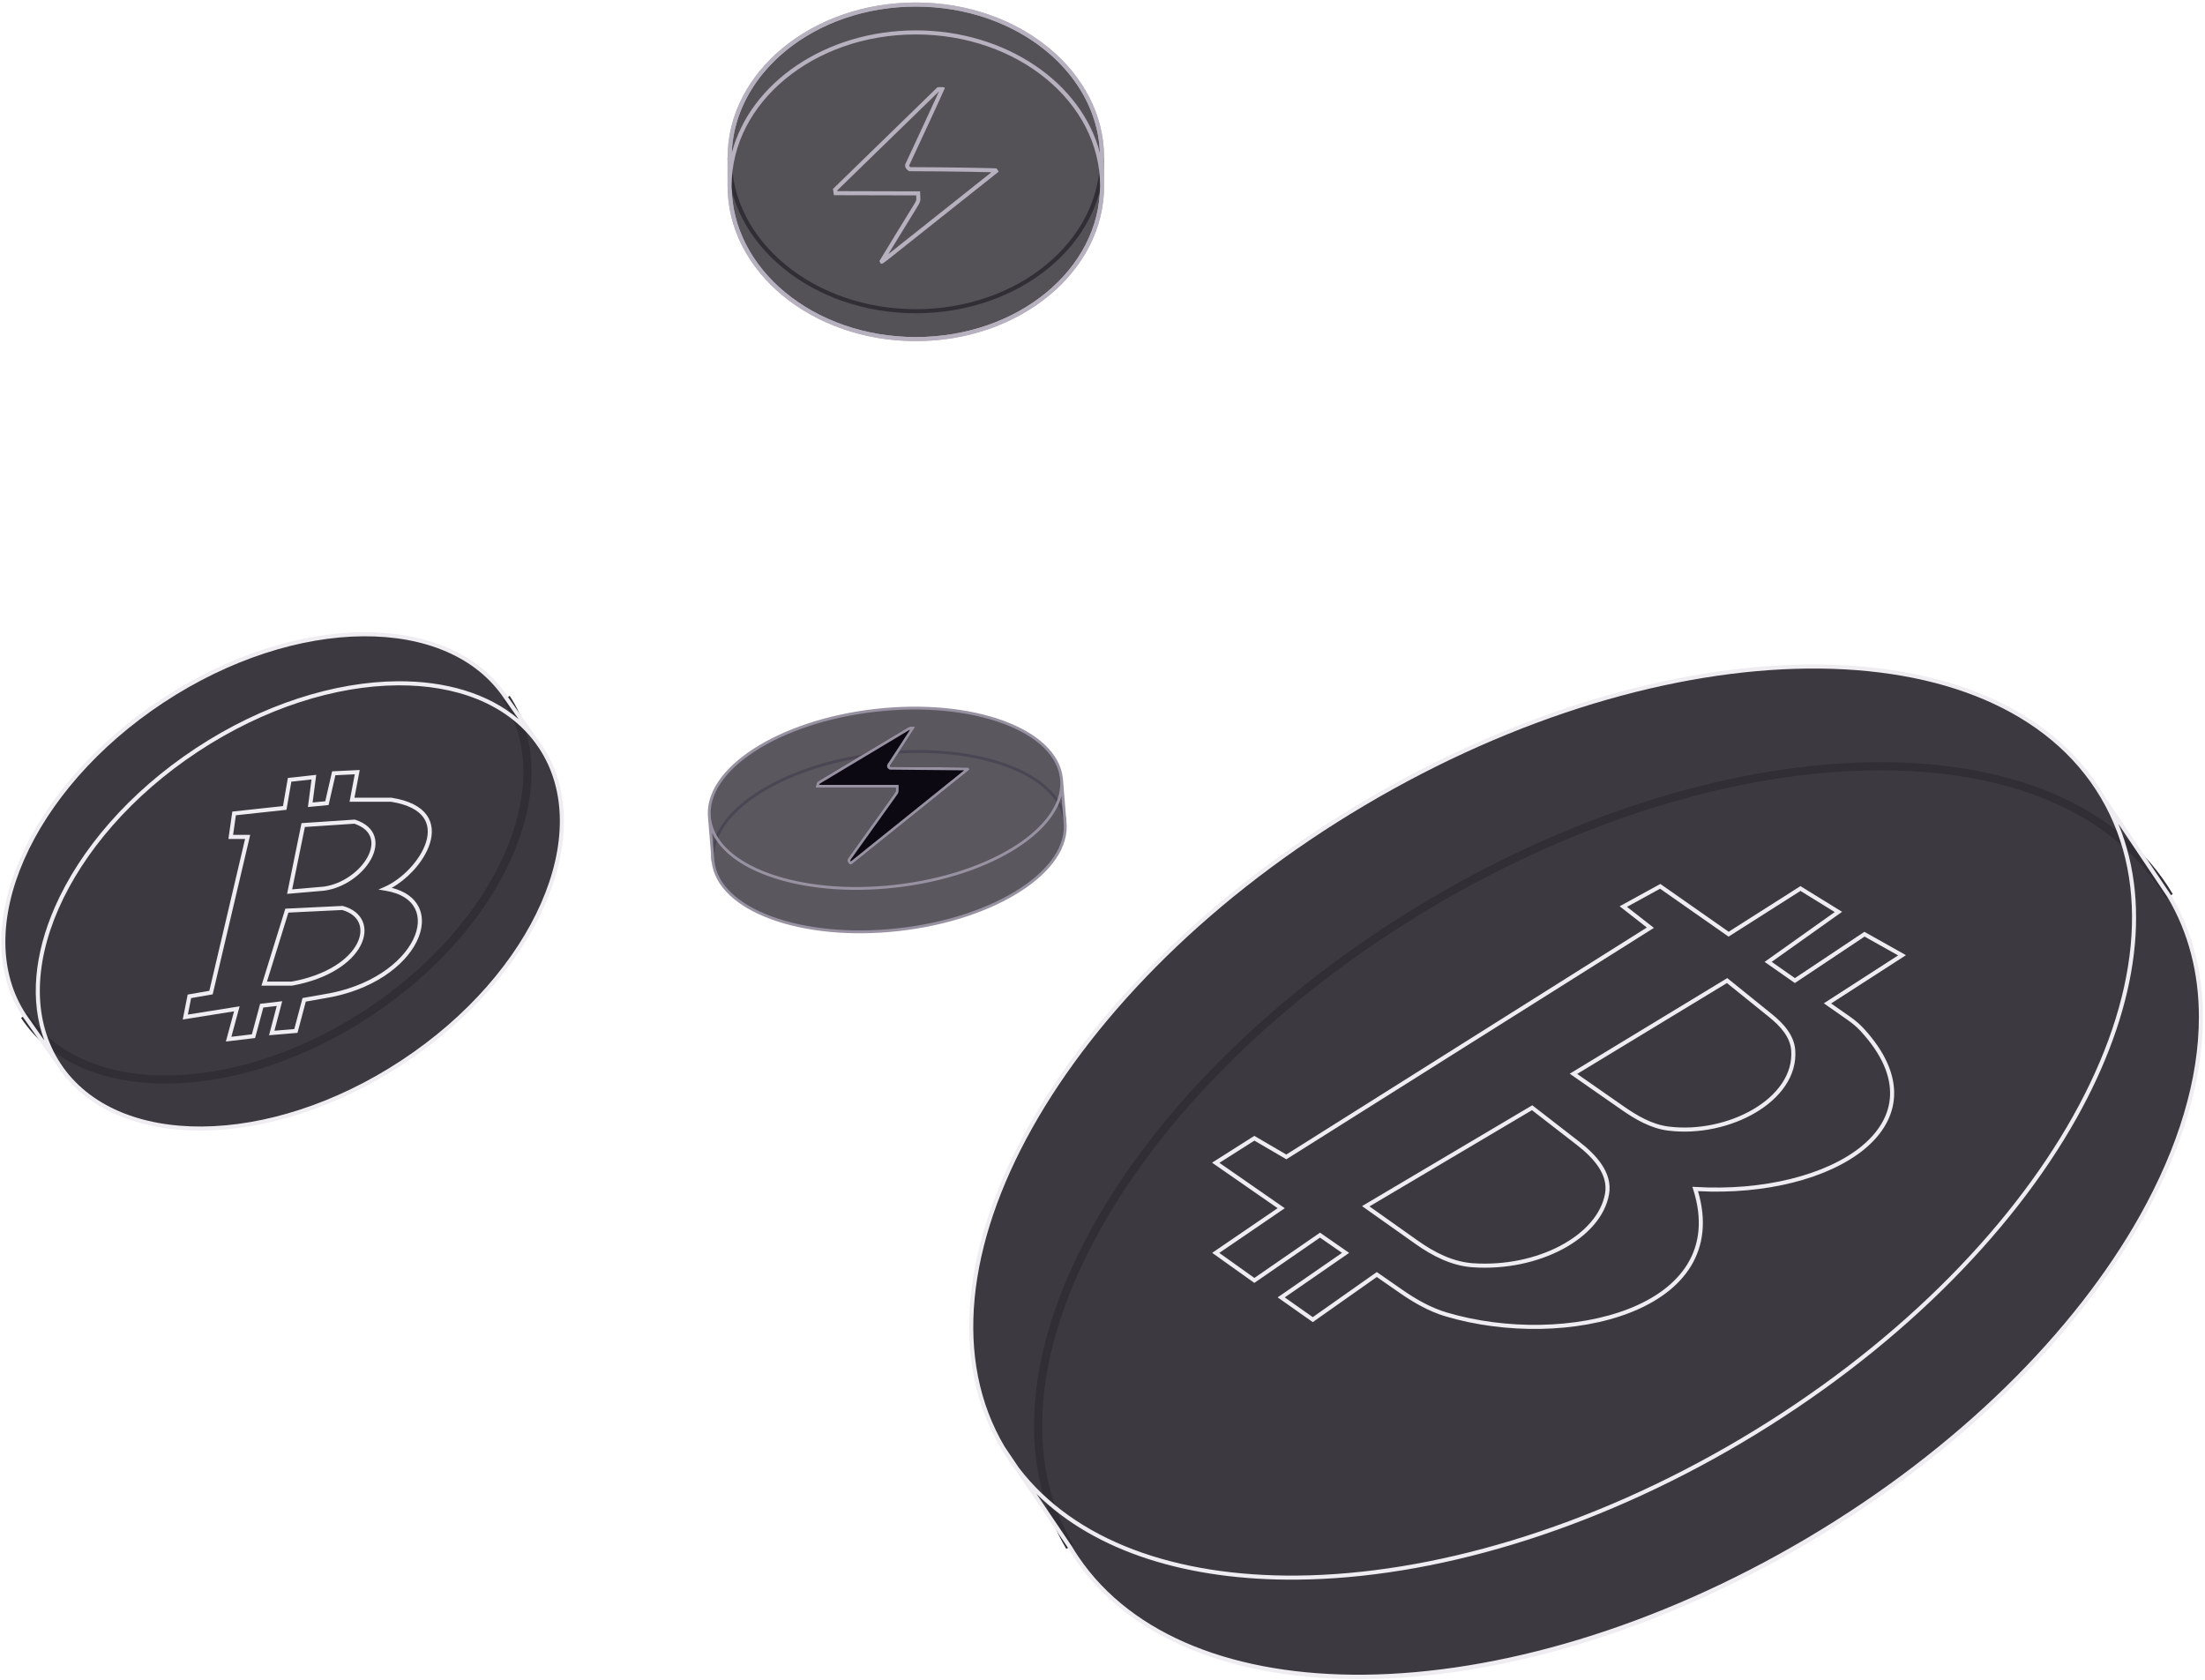 <svg width="542" height="413" viewBox="0 0 542 413" fill="none" xmlns="http://www.w3.org/2000/svg">
<g filter="url(#filter0_b_1614_5378)">
<path d="M264.681 382.998C264.079 382.108 263.503 381.198 262.952 380.268L246.516 355.902C220.891 312.648 260.619 241.741 335.251 197.527C409.883 153.313 491.157 152.535 516.781 195.788L533.218 220.309C534.018 221.661 534.755 223.039 535.429 224.443C539.178 232.249 540.981 240.834 541 249.915C541.095 291.502 503.821 343.53 444.483 378.684C371.456 421.947 292.069 423.475 264.681 382.998Z" fill="#0C0911" fill-opacity="0.8"/>
</g>
<path fill-rule="evenodd" clip-rule="evenodd" d="M460.839 189.379C428.194 189.692 389.388 200.875 352.196 222.909C315.004 244.943 286.552 273.566 270.595 302.008C254.623 330.476 251.257 358.568 263.812 379.759L262.091 380.779C249.02 358.716 252.706 329.805 268.851 301.03C285.009 272.229 313.737 243.369 351.177 221.188C388.617 199.008 427.764 187.696 460.82 187.379C493.846 187.063 521.007 197.737 534.078 219.8L532.357 220.82C519.803 199.629 493.514 189.066 460.839 189.379Z" fill="#312E36"/>
<path fill-rule="evenodd" clip-rule="evenodd" d="M444.399 164.357C411.651 164.671 372.76 175.887 335.506 197.957C298.252 220.028 269.731 248.748 253.723 277.319C237.711 305.897 234.264 334.227 246.938 355.634L250.441 360.828C264.14 378.763 288.896 387.62 318.899 387.333C351.646 387.019 390.538 375.803 427.792 353.733C465.045 331.662 493.566 302.942 509.574 274.371C525.589 245.788 529.035 217.452 516.351 196.043C503.668 174.634 477.161 164.044 444.399 164.357ZM249.634 361.419C248.356 359.743 247.171 357.989 246.086 356.157C233.144 334.312 236.75 305.567 252.851 276.83C268.959 248.08 297.618 219.241 334.996 197.097C372.374 174.953 411.436 163.673 444.389 163.357C477.322 163.042 504.26 173.685 517.205 195.522L533.641 220.042L533.648 220.054C538.952 229.007 541.476 239.113 541.5 249.898C541.538 265.447 536.388 282.415 526.882 299.381C510.774 328.13 482.115 356.97 444.737 379.114C407.359 401.258 368.297 412.499 335.344 412.776C303.434 413.045 277.152 403.025 263.775 382.538C263.347 381.882 262.931 381.214 262.529 380.536L249.634 361.419ZM520.709 202.546C529.271 223.341 524.877 249.104 510.446 274.86C494.338 303.61 465.679 332.449 428.301 354.593C390.923 376.737 351.862 388.017 318.908 388.333C292.135 388.589 269.324 381.603 254.772 367.248L263.374 380.001L263.382 380.013C263.93 380.939 264.504 381.844 265.103 382.728C278.368 402.317 303.988 412 335.334 411.699C368.082 411.386 406.973 400.17 444.227 378.099C481.481 356.029 510.002 327.346 526.01 298.815C535.459 281.973 540.532 265.218 540.499 249.912C540.474 239.278 537.987 229.346 532.794 220.576L520.709 202.546Z" fill="#EFEDF1"/>
<path fill-rule="evenodd" clip-rule="evenodd" d="M408.118 217.303L424.913 229.057L442.557 217.84L452.794 224.157L435.486 236.457L441.197 240.454L458.272 229.072L468.5 234.812L450.099 246.684L454.712 249.913C455.899 250.744 457.055 251.689 458.053 252.771C463.491 258.669 465.802 264.288 465.581 269.391C465.361 274.499 462.609 278.98 458.159 282.608C449.406 289.743 433.953 293.697 417.376 292.83C419.53 300.123 418.674 306.257 415.671 311.216C412.583 316.313 407.263 320.107 400.776 322.66C387.807 327.764 369.997 327.985 355.293 323.599C351.219 322.384 347.521 320.251 344.071 317.855L338.421 313.934L322.688 325.024L314.053 318.938L329.875 308.002L324.465 304.247L308.323 315.386L297.96 307.993L314.044 297.014L297.929 285.828L308.317 279.236L316.182 283.824L404.802 228.019L398.114 222.794L408.118 217.303ZM399.925 222.94L406.539 228.107L316.202 284.994L308.339 280.406L299.737 285.865L315.808 297.021L299.707 308.011L308.333 314.164L324.467 303.031L331.631 308.003L315.8 318.946L322.687 323.801L338.417 312.714L344.641 317.034C348.051 319.401 351.649 321.468 355.578 322.641C370.103 326.973 387.679 326.739 400.409 321.73C406.771 319.226 411.878 315.548 414.816 310.698C417.743 305.864 418.553 299.805 416.211 292.442L415.99 291.747L416.717 291.791C433.423 292.804 448.913 288.855 457.528 281.833C461.824 278.33 464.377 274.094 464.582 269.348C464.787 264.598 462.645 259.227 457.317 253.449C456.382 252.435 455.286 251.536 454.138 250.732L448.306 246.65L466.563 234.872L458.317 230.244L441.184 241.665L433.751 236.463L450.985 224.216L442.565 219.02L424.886 230.259L408.054 218.479L399.925 222.94ZM424.574 240.45L435.51 249.277C438.278 251.51 441.014 254.419 441.284 258.173C441.74 264.536 437.56 269.956 431.53 273.522C425.491 277.093 417.491 278.879 410.041 277.945C405.737 277.406 401.934 275.164 398.469 272.749L385.848 263.953L424.574 240.45ZM387.68 264.011L399.041 271.929C402.483 274.328 406.117 276.446 410.166 276.953C417.392 277.859 425.17 276.121 431.021 272.661C436.882 269.195 440.705 264.075 440.286 258.244C440.049 254.94 437.622 252.266 434.882 250.055L424.492 241.67L387.68 264.011ZM376.643 271.714L388.183 280.66C390.228 282.245 392.284 284.132 393.718 286.285C395.156 288.443 395.987 290.898 395.514 293.587C394.543 299.106 390.147 303.873 384.057 307.11C377.955 310.352 370.08 312.101 361.993 311.545C356.802 311.188 352.088 308.754 347.919 305.801L334.793 296.504L376.643 271.714ZM336.629 296.579L348.497 304.985C352.602 307.893 357.137 310.209 362.061 310.548C369.97 311.091 377.658 309.377 383.587 306.227C389.528 303.07 393.631 298.515 394.529 293.414C394.945 291.052 394.229 288.855 392.886 286.839C391.539 284.817 389.579 283.007 387.57 281.45L376.568 272.92L336.629 296.579Z" fill="#EFEDF1"/>
<g filter="url(#filter1_b_1614_5378)">
<path d="M98.989 261.069C66.281 282.629 28.445 282.932 14.48 261.746L6.008 249.69C-7.957 228.504 7.237 193.851 39.945 172.292C72.653 150.732 110.489 150.429 124.454 171.616L132.926 183.671C146.891 204.858 131.696 239.51 98.989 261.069Z" fill="#0C0911" fill-opacity="0.8"/>
</g>
<path fill-rule="evenodd" clip-rule="evenodd" d="M124.072 209.773C130.13 195.957 130.353 182.382 123.619 172.166L125.289 171.065C132.52 182.036 132.128 196.38 125.903 210.576C119.674 224.784 107.558 238.979 91.067 249.849C74.576 260.719 56.755 266.257 41.242 266.382C25.741 266.506 12.404 261.211 5.173 250.24L6.843 249.14C13.577 259.355 26.141 264.502 41.226 264.382C56.299 264.261 73.75 258.868 89.966 248.179C106.183 237.49 118.019 223.578 124.072 209.773Z" fill="#312E36"/>
<path fill-rule="evenodd" clip-rule="evenodd" d="M89.232 156.424C74.049 156.545 56.506 161.975 40.22 172.709C23.935 183.444 12.029 197.426 5.932 211.332C-0.166 225.24 -0.432 239.005 6.421 249.408L10.898 255.779C7.279 246.057 8.437 234.505 13.488 222.986C19.674 208.879 31.719 194.755 48.142 183.93C64.564 173.105 82.293 167.603 97.696 167.48C109.526 167.385 120.026 170.467 127.48 176.791L124.04 171.897L124.036 171.891C117.178 161.486 104.421 156.302 89.232 156.424ZM132.512 183.953C132.511 183.951 132.509 183.949 132.508 183.947L131.484 182.49C124.424 173.058 112.166 168.364 97.704 168.48C82.52 168.601 64.977 174.03 48.692 184.765C32.407 195.5 20.501 209.482 14.404 223.387C8.304 237.298 8.039 251.066 14.897 261.47C21.755 271.875 34.513 277.059 49.702 276.937C64.885 276.816 82.428 271.387 98.713 260.652C114.999 249.917 126.904 235.935 133.001 222.03C139.1 208.121 139.366 194.356 132.512 183.953ZM132.291 181.899L124.871 171.34C124.87 171.338 124.869 171.336 124.867 171.334C117.759 160.557 104.618 155.301 89.224 155.424C73.821 155.547 56.092 161.049 39.67 171.874C23.247 182.699 11.202 196.823 5.016 210.93C-1.167 225.032 -1.516 239.183 5.591 249.965L5.595 249.971L14.066 262.027C21.174 272.805 34.315 278.06 49.71 277.937C65.112 277.814 82.841 272.312 99.264 261.487C115.686 250.662 127.732 236.538 133.917 222.431C140.1 208.33 140.45 194.178 133.343 183.396C133.006 182.885 132.655 182.386 132.291 181.899Z" fill="#EFEDF1"/>
<path fill-rule="evenodd" clip-rule="evenodd" d="M88.423 189.291L87.128 196.104H96.205L96.243 196.11C100.624 196.803 103.391 198.309 104.862 200.337C106.343 202.378 106.433 204.84 105.696 207.259C104.961 209.673 103.392 212.094 101.466 214.149C99.913 215.806 98.11 217.246 96.285 218.263C99.612 219.087 101.826 220.755 102.921 222.955C104.163 225.453 103.901 228.506 102.407 231.515C99.42 237.528 91.44 243.568 79.712 245.428L75.166 246.227L73.128 253.911L66.129 254.506L68.028 247.299L64.729 247.69L62.703 255.189L55.522 256.045L57.532 248.621L44.918 250.63L46.133 244.501L51.457 243.573L60.24 206.243H56.146L57.103 199.512L69.559 198.165L70.761 191.247L77.73 190.486L76.843 197.279L79.951 196.981L81.637 189.621L88.423 189.291ZM82.442 190.583L80.764 197.908L75.689 198.395L76.573 191.618L71.618 192.159L70.416 199.078L57.984 200.422L57.298 205.243H61.503L52.279 244.445L46.981 245.369L46.178 249.417L58.901 247.39L56.875 254.877L61.914 254.276L63.94 246.777L69.369 246.133L67.457 253.389L72.341 252.975L74.363 245.353L79.551 244.441C91.051 242.618 98.704 236.722 101.511 231.07C102.913 228.246 103.087 225.535 102.025 223.401C100.967 221.274 98.615 219.591 94.685 218.959L93.013 218.69L94.562 218.007C96.677 217.076 98.884 215.442 100.736 213.465C102.59 211.487 104.061 209.196 104.739 206.968C105.416 204.745 105.295 202.636 104.053 200.924C102.805 199.204 100.351 197.779 96.126 197.104H85.92L87.204 190.351L82.442 190.583ZM87.218 201.484L87.31 201.514C89.916 202.367 91.452 203.815 92.034 205.602C92.61 207.37 92.211 209.349 91.21 211.194C89.213 214.875 84.695 218.273 79.697 218.96L79.685 218.962L70.566 219.746L74.115 202.357L87.218 201.484ZM74.942 203.305L71.813 218.635L79.574 217.968C84.246 217.321 88.486 214.119 90.332 210.717C91.253 209.018 91.546 207.332 91.084 205.912C90.633 204.529 89.425 203.281 87.09 202.495L74.942 203.305ZM84.217 222.707L84.293 222.728C86.743 223.389 88.401 224.748 89.149 226.528C89.894 228.304 89.694 230.401 88.626 232.462C86.497 236.574 80.882 240.654 71.819 242.306L71.775 242.314H64.264L70.14 223.382L84.217 222.707ZM70.888 224.348L65.622 241.314H71.684C80.543 239.689 85.805 235.736 87.739 232.002C88.705 230.136 88.831 228.354 88.227 226.916C87.632 225.499 86.288 224.321 84.107 223.714L70.888 224.348Z" fill="#EFEDF1"/>
<g filter="url(#filter2_b_1614_5378)">
<path d="M270.901 45.665C270.901 66.484 250.404 83.361 225.119 83.361C199.835 83.361 179.338 66.484 179.338 45.665V38.811C179.338 17.992 199.835 1.114 225.119 1.114C250.404 1.114 270.901 17.992 270.901 38.811V45.665Z" fill="#0C0911" fill-opacity="0.7"/>
<path d="M270.901 45.665C270.901 66.484 250.404 83.361 225.119 83.361C199.835 83.361 179.338 66.484 179.338 45.665V38.811C179.338 17.992 199.835 1.114 225.119 1.114C250.404 1.114 270.901 17.992 270.901 38.811V45.665Z" stroke="#B6B0BF"/>
</g>
<path fill-rule="evenodd" clip-rule="evenodd" d="M179.838 38.81C179.838 59.267 200.016 76.007 225.119 76.007C250.223 76.007 270.401 59.267 270.401 38.81H271.401C271.401 59.992 250.585 77.007 225.119 77.007C199.654 77.007 178.838 59.992 178.838 38.81H179.838Z" fill="#312E36"/>
<path fill-rule="evenodd" clip-rule="evenodd" d="M179.86 37.634C184.335 20.342 202.969 7.468 225.119 7.468C247.27 7.468 265.903 20.342 270.378 37.634C269.622 17.716 249.74 1.614 225.119 1.614C200.499 1.614 180.616 17.716 179.86 37.634ZM270.401 45.665C270.401 25.208 250.223 8.468 225.119 8.468C200.016 8.468 179.838 25.208 179.838 45.665C179.838 66.121 200.016 82.861 225.119 82.861C250.223 82.861 270.401 66.121 270.401 45.665ZM178.838 45.665C178.838 66.847 199.654 83.861 225.119 83.861C250.585 83.861 271.401 66.847 271.401 45.665V38.811C271.401 17.629 250.585 0.614 225.119 0.614C199.654 0.614 178.838 17.629 178.838 38.811V45.665Z" fill="#B6B0BF"/>
<path fill-rule="evenodd" clip-rule="evenodd" d="M232.227 21.711C232.195 21.44 232.192 21.439 231.358 21.416C231.329 21.415 231.301 21.414 231.273 21.413C231.273 21.413 231.273 21.413 231.273 21.413C230.719 21.401 230.464 21.436 230.333 21.536L204.744 46.447L204.98 47.986L225.201 48.036L225.231 48.654C225.26 49.262 225.249 49.291 224.596 50.378C223.946 51.428 216.188 64.065 216.188 64.131C216.188 64.197 216.253 64.376 216.332 64.528C216.608 65.063 216.773 65.001 218.334 63.769C218.605 63.558 245.331 42.326 245.494 42.191C245.392 42.011 245.054 41.479 244.969 41.411C244.852 41.317 232.542 41.103 224.392 41.093C224.377 41.093 224.362 41.093 224.347 41.093C224.162 41.093 223.979 41.093 223.798 41.093C223.598 40.971 223.477 40.818 223.477 40.688C223.477 40.688 232.246 21.875 232.227 21.711ZM243.692 42.347C243.413 42.339 243.09 42.33 242.729 42.321C241.378 42.286 239.501 42.249 237.372 42.216C233.113 42.148 227.856 42.093 223.798 42.093L223.517 42.092L223.277 41.946C223.101 41.839 222.923 41.697 222.778 41.514C222.641 41.34 222.477 41.056 222.477 40.688V40.466L222.571 40.265L223.477 40.688C222.571 40.265 222.571 40.265 222.571 40.265L222.948 39.457C223.187 38.942 223.53 38.207 223.941 37.324C224.762 35.558 225.857 33.201 226.952 30.84C228.047 28.479 229.14 26.113 229.959 24.328C230.293 23.598 230.582 22.966 230.805 22.472L205.811 46.804L205.839 46.988L226.155 47.038L226.23 48.607C226.23 48.607 226.23 48.607 226.23 48.607C226.23 48.616 226.23 48.625 226.231 48.634C226.245 48.926 226.261 49.264 226.108 49.682C225.992 49.998 225.775 50.358 225.494 50.826C225.481 50.848 225.467 50.87 225.454 50.893L225.447 50.905C225.123 51.427 223.022 54.846 221.001 58.146C220.03 59.73 219.079 61.286 218.352 62.478L218.95 62.004C219.707 61.403 220.774 60.555 222.047 59.544C224.593 57.522 227.964 54.844 231.332 52.169C234.7 49.493 238.065 46.82 240.597 44.807C241.864 43.801 242.922 42.96 243.669 42.366L243.692 42.347Z" fill="#B6B0BF"/>
<g filter="url(#filter3_b_1614_5378)">
<path d="M215.207 174.625C191.318 177.331 173.049 189.202 174.401 201.141L175.273 211.812C176.625 223.75 197.087 231.234 220.976 228.528C244.865 225.823 263.135 213.951 261.782 202.013L260.91 191.342C259.558 179.404 239.096 171.92 215.207 174.625Z" fill="#15101C" fill-opacity="0.7"/>
</g>
<path fill-rule="evenodd" clip-rule="evenodd" d="M247.262 188.492C239.052 185.489 228.021 184.296 216.119 185.644C204.216 186.993 193.731 190.623 186.401 195.386C179.052 200.161 174.968 206.006 175.621 211.773L174.925 211.851C174.226 205.679 178.601 199.62 186.02 194.799C193.459 189.965 204.053 186.307 216.04 184.949C228.027 183.591 239.171 184.787 247.502 187.835C255.812 190.874 261.431 195.802 262.13 201.974L261.435 202.053C260.781 196.286 255.493 191.503 247.262 188.492Z" fill="#4B4653"/>
<path fill-rule="evenodd" clip-rule="evenodd" d="M246.389 177.821C238.18 174.818 227.149 173.625 215.246 174.974C203.344 176.322 192.859 179.952 185.529 184.715C178.179 189.49 174.095 195.335 174.748 201.102C175.402 206.868 180.69 211.651 188.921 214.662C197.131 217.665 208.162 218.858 220.064 217.51C231.966 216.162 242.452 212.532 249.782 207.769C256.846 203.178 260.893 197.6 260.617 192.053L260.562 191.376C259.906 185.613 254.619 180.831 246.389 177.821ZM261.316 192.012C261.304 191.776 261.285 191.54 261.258 191.303C260.559 185.131 254.94 180.203 246.63 177.164C238.298 174.116 227.154 172.92 215.168 174.278C203.181 175.636 192.587 179.294 185.148 184.128C177.731 188.947 173.356 195.005 174.052 201.175L174.924 211.841L174.924 211.841L174.925 211.851C175.624 218.023 181.243 222.951 189.553 225.991C197.885 229.038 209.029 230.234 221.015 228.877C233.002 227.519 243.596 223.86 251.035 219.027C258.452 214.207 262.826 208.15 262.131 201.98L261.316 192.012ZM260.915 195.702C259.687 200.306 255.806 204.689 250.163 208.356C242.724 213.189 232.13 216.848 220.143 218.205C208.156 219.563 197.012 218.367 188.681 215.32C182.033 212.888 177.108 209.248 175.045 204.73L175.621 211.778C176.277 217.542 181.564 222.323 189.793 225.333C198.003 228.336 209.034 229.529 220.937 228.181C232.839 226.833 243.324 223.203 250.654 218.44C258.003 213.664 262.088 207.819 261.434 202.053L261.433 202.042L261.433 202.042L260.915 195.702Z" fill="#9791A1"/>
<path d="M201.096 192.077C201.096 192.077 223.005 178.938 223.217 178.821C223.679 178.567 224.907 178.5 224.907 178.729C224.907 178.908 219.117 187.707 219.117 187.707C218.685 188.278 218.656 188.384 218.9 188.504L237.963 188.683C238.089 188.683 238.179 188.718 238.218 188.97C238.246 189.144 238.277 189.231 238.218 189.286C238.121 189.377 210.078 211.926 209.433 212.43C209.147 212.626 209.127 212.628 208.859 212.465C208.321 212.137 208.175 211.422 208.503 210.95C208.576 210.845 220.034 194.87 220.034 194.81C220.129 194.731 220.178 194.515 220.178 194.171V193.652H200.472C200.626 192.792 200.777 192.244 201.096 192.077Z" fill="#0C0912"/>
<path fill-rule="evenodd" clip-rule="evenodd" d="M201.454 192.675L201.096 192.077C201.401 192.586 201.447 192.663 201.454 192.675C201.454 192.675 201.454 192.675 201.454 192.675ZM201.457 192.676C201.445 192.695 201.417 192.743 201.38 192.844C201.368 192.878 201.356 192.913 201.344 192.952H220.878V194.171C220.878 194.369 220.865 194.567 220.825 194.744C220.796 194.872 220.735 195.072 220.586 195.245C220.584 195.248 220.582 195.251 220.58 195.254C220.556 195.29 220.521 195.34 220.479 195.401C220.394 195.523 220.269 195.699 220.112 195.921C219.798 196.365 219.35 196.995 218.812 197.749C217.736 199.257 216.302 201.263 214.865 203.271C213.428 205.278 211.989 207.287 210.904 208.8L209.112 211.302C209.098 211.322 209.088 211.334 209.083 211.342C209.079 211.347 209.077 211.35 209.077 211.35C209.038 211.407 209.015 211.499 209.039 211.608C209.054 211.672 209.082 211.731 209.124 211.781C210.148 210.965 216.895 205.542 223.592 200.158C227.144 197.302 230.678 194.459 233.331 192.324C234.658 191.257 235.763 190.367 236.541 189.741C236.708 189.606 236.86 189.483 236.996 189.374L218.735 189.202L218.592 189.132C218.516 189.095 218.329 189.001 218.196 188.809C218.023 188.56 218.025 188.291 218.08 188.091C218.125 187.925 218.211 187.78 218.279 187.676C218.35 187.565 218.441 187.441 218.544 187.303L218.781 186.944C218.939 186.703 219.165 186.359 219.436 185.945C219.979 185.118 220.702 184.013 221.425 182.903C222.149 181.792 222.871 180.678 223.412 179.831C223.514 179.671 223.61 179.521 223.697 179.382C223.621 179.404 223.574 179.423 223.555 179.434C223.555 179.434 223.553 179.435 223.548 179.438C223.526 179.451 223.444 179.5 223.292 179.59C223.121 179.692 222.875 179.839 222.565 180.025C221.946 180.395 221.073 180.918 220.031 181.542C217.947 182.79 215.189 184.443 212.437 186.093C209.685 187.743 206.939 189.389 204.882 190.623L201.457 192.676ZM224.184 178.597C224.196 178.596 224.208 178.595 224.22 178.595C224.591 178.573 224.907 178.613 224.907 178.729C224.907 178.755 224.785 178.962 224.577 179.297C224.577 179.298 224.576 179.298 224.576 179.299C223.348 181.277 219.117 187.707 219.117 187.707C219.091 187.741 219.066 187.774 219.043 187.805C218.989 187.878 218.943 187.942 218.905 187.999C218.685 188.321 218.705 188.408 218.9 188.504L237.963 188.683C238.089 188.683 238.179 188.718 238.218 188.97C238.223 189.002 238.229 189.032 238.233 189.058C238.254 189.175 238.266 189.241 238.218 189.286C238.121 189.377 210.078 211.926 209.433 212.43C209.147 212.626 209.127 212.628 208.859 212.465C208.321 212.137 208.175 211.422 208.503 210.95C208.517 210.93 208.937 210.343 209.61 209.404C212.498 205.374 220.034 194.859 220.034 194.81C220.111 194.746 220.158 194.591 220.173 194.352C220.177 194.296 220.178 194.236 220.178 194.171V193.652H200.472C200.519 193.389 200.566 193.155 200.618 192.952C200.734 192.492 200.874 192.193 201.096 192.077C201.096 192.077 223.005 178.938 223.217 178.821C223.438 178.699 223.832 178.621 224.184 178.597Z" fill="#9791A1"/>
<defs>
<filter id="filter0_b_1614_5378" x="214.733" y="139.851" width="350.267" height="296.431" filterUnits="userSpaceOnUse" color-interpolation-filters="sRGB">
<feFlood flood-opacity="0" result="BackgroundImageFix"/>
<feGaussianBlur in="BackgroundImageFix" stdDeviation="12"/>
<feComposite in2="SourceAlpha" operator="in" result="effect1_backgroundBlur_1614_5378"/>
<feBlend mode="normal" in="SourceGraphic" in2="effect1_backgroundBlur_1614_5378" result="shape"/>
</filter>
<filter id="filter1_b_1614_5378" x="-17.181" y="137.922" width="173.295" height="157.518" filterUnits="userSpaceOnUse" color-interpolation-filters="sRGB">
<feFlood flood-opacity="0" result="BackgroundImageFix"/>
<feGaussianBlur in="BackgroundImageFix" stdDeviation="9"/>
<feComposite in2="SourceAlpha" operator="in" result="effect1_backgroundBlur_1614_5378"/>
<feBlend mode="normal" in="SourceGraphic" in2="effect1_backgroundBlur_1614_5378" result="shape"/>
</filter>
<filter id="filter2_b_1614_5378" x="168.838" y="-9.386" width="112.563" height="103.247" filterUnits="userSpaceOnUse" color-interpolation-filters="sRGB">
<feFlood flood-opacity="0" result="BackgroundImageFix"/>
<feGaussianBlur in="BackgroundImageFix" stdDeviation="5"/>
<feComposite in2="SourceAlpha" operator="in" result="effect1_backgroundBlur_1614_5378"/>
<feBlend mode="normal" in="SourceGraphic" in2="effect1_backgroundBlur_1614_5378" result="shape"/>
</filter>
<filter id="filter3_b_1614_5378" x="164.33" y="164.072" width="107.522" height="75.009" filterUnits="userSpaceOnUse" color-interpolation-filters="sRGB">
<feFlood flood-opacity="0" result="BackgroundImageFix"/>
<feGaussianBlur in="BackgroundImageFix" stdDeviation="5"/>
<feComposite in2="SourceAlpha" operator="in" result="effect1_backgroundBlur_1614_5378"/>
<feBlend mode="normal" in="SourceGraphic" in2="effect1_backgroundBlur_1614_5378" result="shape"/>
</filter>
</defs>
</svg>
